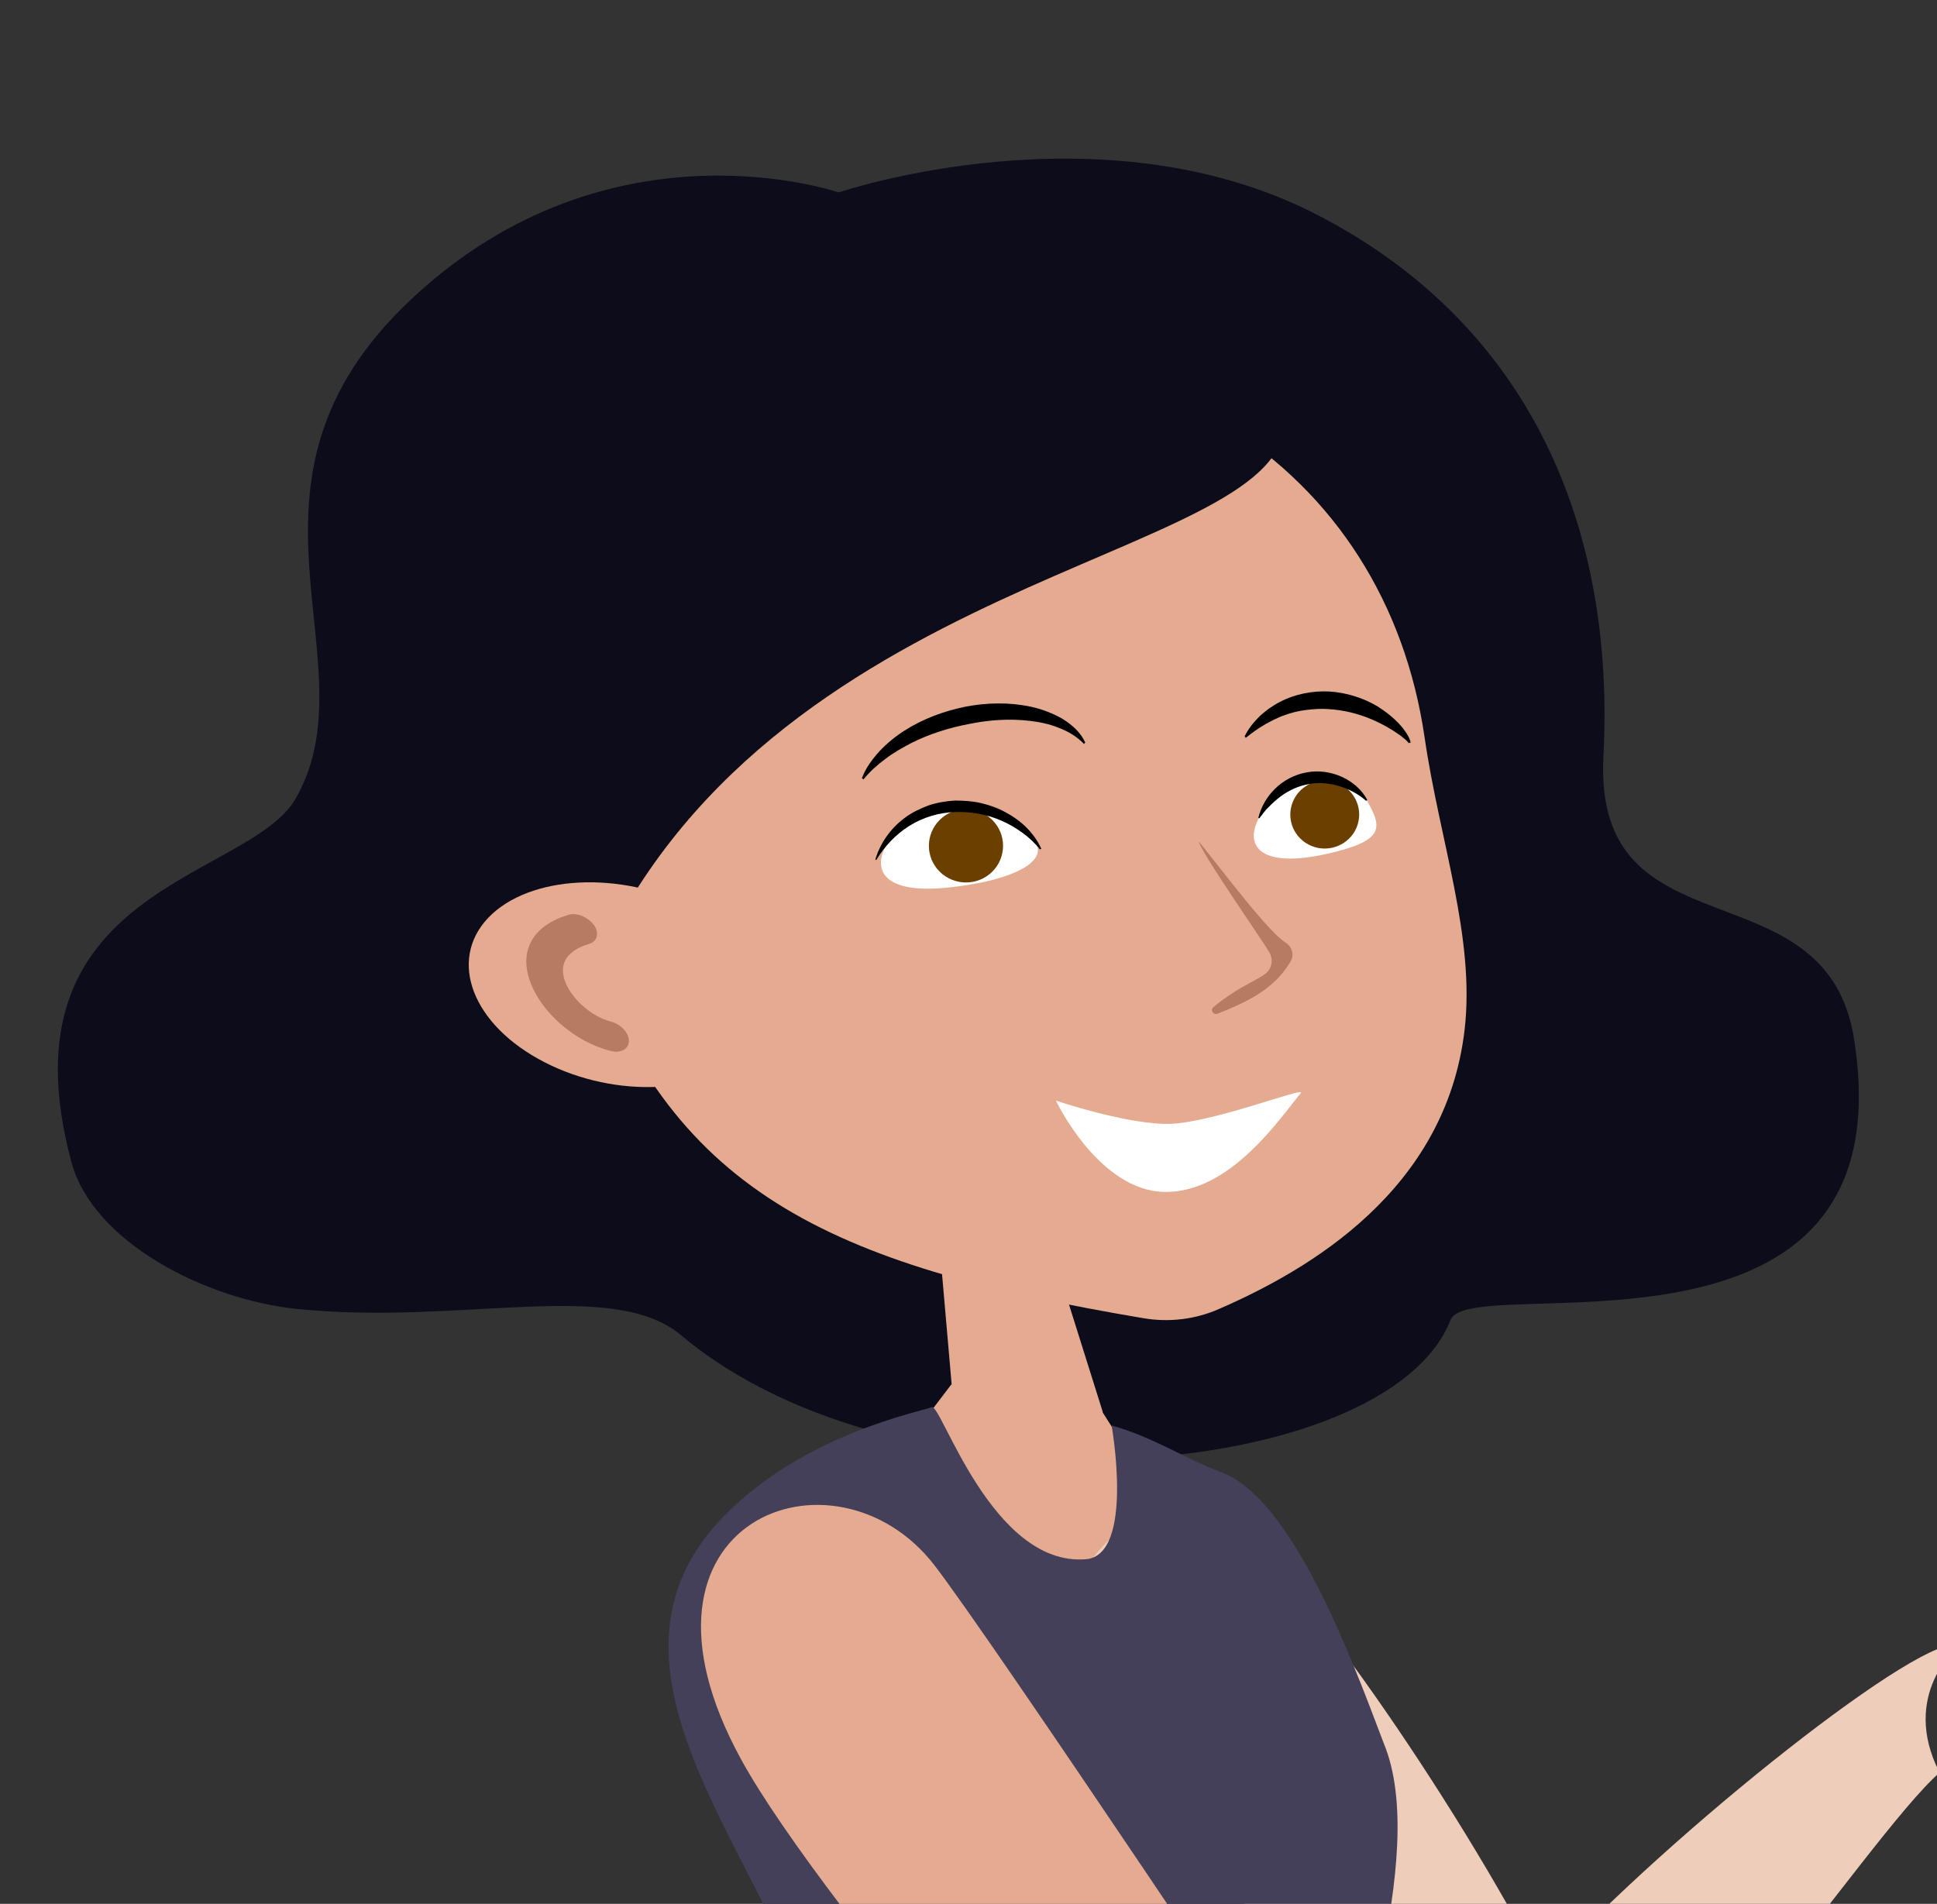 <?xml version="1.0" encoding="UTF-8"?> <!-- Generator: Adobe Illustrator 26.1.0, SVG Export Plug-In . SVG Version: 6.00 Build 0) --> <svg xmlns="http://www.w3.org/2000/svg" xmlns:xlink="http://www.w3.org/1999/xlink" id="Layer_1" x="0px" y="0px" viewBox="0 0 415 408" style="enable-background:new 0 0 415 408;" xml:space="preserve"><rect x="0" y="0" width="415" height="408" fill="#333333" stroke="none"/> <style type="text/css"> .st0{fill:#0D0C1A;} .st1{fill:#E5AB91;} .st2{fill:#B77A62;} .st3{fill:#FFFFFF;} .st4{fill:#6A3F00;} .st5{fill:#EFCDBB;} .st6{fill:#454059;} </style> <g id="Layer_3"> <path class="st0" d="M343.53,162.11c2.54-48.44-15.2-92.1-61-115.91c-46.37-24.19-102.86-4.96-102.86-4.96 s-48.92-16.96-91.34,22.68c-42.49,39.64-8.08,77.71-25,107.24c-10.05,17.46-63.93,18.78-48.02,77.9 c4.58,17.03,28.56,29.46,48.53,31.47c35.18,3.52,67.43-6.66,82.06,5.59c48.15,40.52,151.52,31.22,164.88-3.27 c4.14-10.68,98.28,14.58,86.45-60.18C391.3,184.73,341.31,205.4,343.53,162.11z"></path> <path class="st1" d="M236.2,302.6l-32.38-5.91l-12.15,15.96l25.83,52.27l37.97-31.85L236.2,302.6z"></path> <path class="st1" d="M228.06,276.47l-26.27-3.9l2.1,24.12c0,0,5.03,10.93,10.88,11.69l21.5-5.78L228.06,276.47z"></path> <path class="st1" d="M125.07,201.14c18.06,54.09,52.1,69.92,119.9,81.35c5.53,0.94,11.2,0.25,16.28-2.01 c19.15-8.35,48.53-25.38,52.54-59.81c2.29-19.79-5.34-40.39-8.59-62.76c-8.4-57.23-59.67-93.73-136.44-81.23 C107.07,86.81,106.31,144.92,125.07,201.14z"></path> <path class="st2" d="M275.39,201.96c1.46,0.88,1.97,2.76,1.08,4.15c-3.5,5.9-9.29,8.61-15.58,11.12c-0.89,0.38-1.65-0.75-0.95-1.38 c6.36-5.28,10.94-6.09,12.09-8.23c0.57-1.07,0.57-2.32,0-3.39c-1.34-2.45-13.42-19.6-15.2-23.75 C256.3,179.09,271.06,199.39,275.39,201.96z"></path> <path class="st3" d="M278.68,234.26c1.43-1.67-19.71,6.76-28.94,6.6c-9.22-0.16-23.51-4.99-23.51-4.99s9.14,19.32,23.26,19.56 C263.67,255.68,274.39,239.4,278.68,234.26z"></path> <path d="M232.51,159.12c-0.95-2.14-2.86-3.83-4.9-5.09c-2.1-1.19-4.39-2.07-6.74-2.58c-4.71-1-9.48-0.88-14.06,0 c-4.58,0.94-9.03,2.58-12.98,5.09c-1.97,1.26-3.82,2.76-5.41,4.46c-1.59,1.76-2.99,3.64-3.75,5.78l0.32,0.25 c1.4-1.7,2.99-3.14,4.71-4.4c1.72-1.32,3.63-2.39,5.53-3.39c3.88-1.95,8.08-3.27,12.34-4.08c4.26-0.88,8.65-1.19,12.98-0.69 c2.16,0.25,4.33,0.69,6.3,1.51c2.03,0.75,3.88,1.88,5.41,3.45L232.51,159.12z"></path> <path d="M302.23,159.12c-0.19-0.94-0.7-1.7-1.21-2.45c-0.51-0.75-1.08-1.38-1.72-2.01c-1.21-1.26-2.67-2.32-4.14-3.27 c-3.05-1.82-6.61-2.95-10.3-3.2c-3.69-0.19-7.51,0.57-10.69,2.26c-0.38,0.19-0.83,0.44-1.21,0.69s-0.76,0.5-1.15,0.75 c-0.7,0.56-1.4,1.07-2.03,1.7c-1.27,1.26-2.35,2.64-3.12,4.21l0.25,0.31c1.27-1,2.54-1.95,3.94-2.76c0.7-0.44,1.4-0.75,2.1-1.13 c0.38-0.19,0.76-0.31,1.08-0.5c0.38-0.19,0.76-0.31,1.15-0.44c1.53-0.57,3.05-0.94,4.64-1.13c1.59-0.19,3.18-0.31,4.77-0.19 c3.18,0.19,6.36,0.94,9.29,2.2c1.46,0.63,2.93,1.38,4.26,2.2c0.7,0.44,1.34,0.88,1.97,1.32c0.64,0.5,1.27,1,1.72,1.57 L302.23,159.12z"></path> <path class="st0" d="M123.65,216.91c32.19-91.03,142.55-95.43,151.01-123.01c-14.19-33.11-99.17-46.55-141.91-31.22 C89.94,78.07,92.54,175.2,123.65,216.91z"></path> <path class="st3" d="M218.83,178.28c-5.92-4.96-20.1-7.16-26.27-0.75c-6.23,6.41-6.42,14.76,11.58,12.56 C222.14,187.95,226.34,181.92,218.83,178.28z"></path> <path class="st4" d="M201.34,186.81c-3.1-3.07-3.1-8.04,0-11.11s8.14-3.07,11.24,0s3.1,8.04,0,11.11S204.45,189.88,201.34,186.81z"></path> <path d="M223.1,181.92c-1.46-3.33-4.26-6.03-7.57-7.79c-1.65-0.94-3.43-1.57-5.28-2.01c-1.84-0.44-3.75-0.56-5.73-0.56 c-1.91,0.13-3.82,0.44-5.66,1.07c-1.78,0.69-3.56,1.51-5.09,2.7c-3.05,2.26-5.22,5.46-6.23,8.86l0.19,0.13 c1.78-2.95,4.2-5.53,7.12-7.35c2.93-1.82,6.3-2.83,9.73-2.95c3.44-0.13,6.93,0.5,10.05,1.88c1.59,0.69,3.05,1.57,4.45,2.58 s2.67,2.2,3.69,3.52L223.1,181.92z"></path> <path class="st3" d="M292.81,171.5c-5.91-4.96-14.31-6.03-20.55,0.44c-6.23,6.41-5.79,15.01,11.96,11.06 C296.44,180.23,296.37,177.59,292.81,171.5z"></path> <path class="st4" d="M281,181.29c-3.77-1.54-5.55-5.8-3.99-9.52s5.88-5.48,9.64-3.94c3.77,1.54,5.55,5.8,3.99,9.52 C289.08,181.06,284.76,182.83,281,181.29z"></path> <path d="M292.94,171.43c-1.14-2.14-3.05-3.83-5.34-4.9c-2.29-1.07-5.02-1.51-7.63-1.01c-2.61,0.44-5.02,1.76-6.81,3.52 c-1.78,1.76-2.99,3.9-3.56,6.22l0.19,0.13l1.02-1.32c0.19-0.19,0.32-0.44,0.51-0.63l0.57-0.56c0.76-0.82,1.59-1.51,2.48-2.2 c1.78-1.32,3.82-2.26,6.04-2.64c2.16-0.44,4.45-0.19,6.55,0.44c0.51,0.19,1.08,0.31,1.53,0.56l0.76,0.31l0.7,0.38 c1.02,0.5,1.91,1.19,2.74,1.88L292.94,171.43z"></path> <path class="st1" d="M149.76,195.12c14.95,8.35,19.34,22.24,9.86,31.03c-9.54,8.79-29.39,9.11-44.33,0.75 c-14.95-8.35-19.34-22.24-9.86-31.03C114.9,187.14,134.75,186.76,149.76,195.12z"></path> <path class="st2" d="M123.42,195.93c-0.57-0.06-1.14-0.06-1.65,0.13c-7.44,2.2-10.56,7.48-8.27,14.07 c2.35,6.78,9.61,13.13,17.3,15.08c2.16,0.57,3.94-0.38,3.94-2.14s-1.72-3.58-3.88-4.15c-4.2-1.07-8.52-4.96-9.86-8.79 c-1.27-3.71,0.57-6.47,5.22-7.85c1.78-0.5,2.23-2.39,1.02-4.08C126.28,197,124.82,196.12,123.42,195.93z"></path> <path class="st5" d="M415.55,379.87c-8.58-16.77,4.05-27.13,4.05-27.13c-6.53-3.73-61.54,39.67-88.97,69.67 c-18.64-36.54-55.35-89.51-67.83-95.88c0,0-16.26-10.45-29.7,8.79c-11.94,17.19,5.93,37.81,5.93,37.81s73.61,97.15,89.64,95.77 C353.69,466.72,399.62,393.85,415.55,379.87z"></path> <path class="st6" d="M287.99,458.29c-0.68-11.79,18.66-60.28,8.46-84.75c-7.4-19.62-19.79-52.6-34.98-58.12 c-7.18-2.61-14.4-7.48-23.31-9.94c0,0,4.96,27.85-5.54,28.67c-20.17,1.57-30.98-33.54-33.01-32.6 c-2.03,0.93-26.99,5.56-44.35,23.19c-32.32,32.83,9.83,73.88,18.29,108.12c3.32,37.01-15.38,86.35-15.38,90.61 c0,0,82.23,25.89,129.82,0C289.04,519.95,271.1,483.18,287.99,458.29z"></path> <path class="st1" d="M158.76,377c17.18,31.52,91.36,118.43,104.29,120.46l17.62-43.75c0,0-68.22-102.43-80.49-118.3 C178.93,307.88,130.63,325.6,158.76,377z"></path> </g> </svg> 